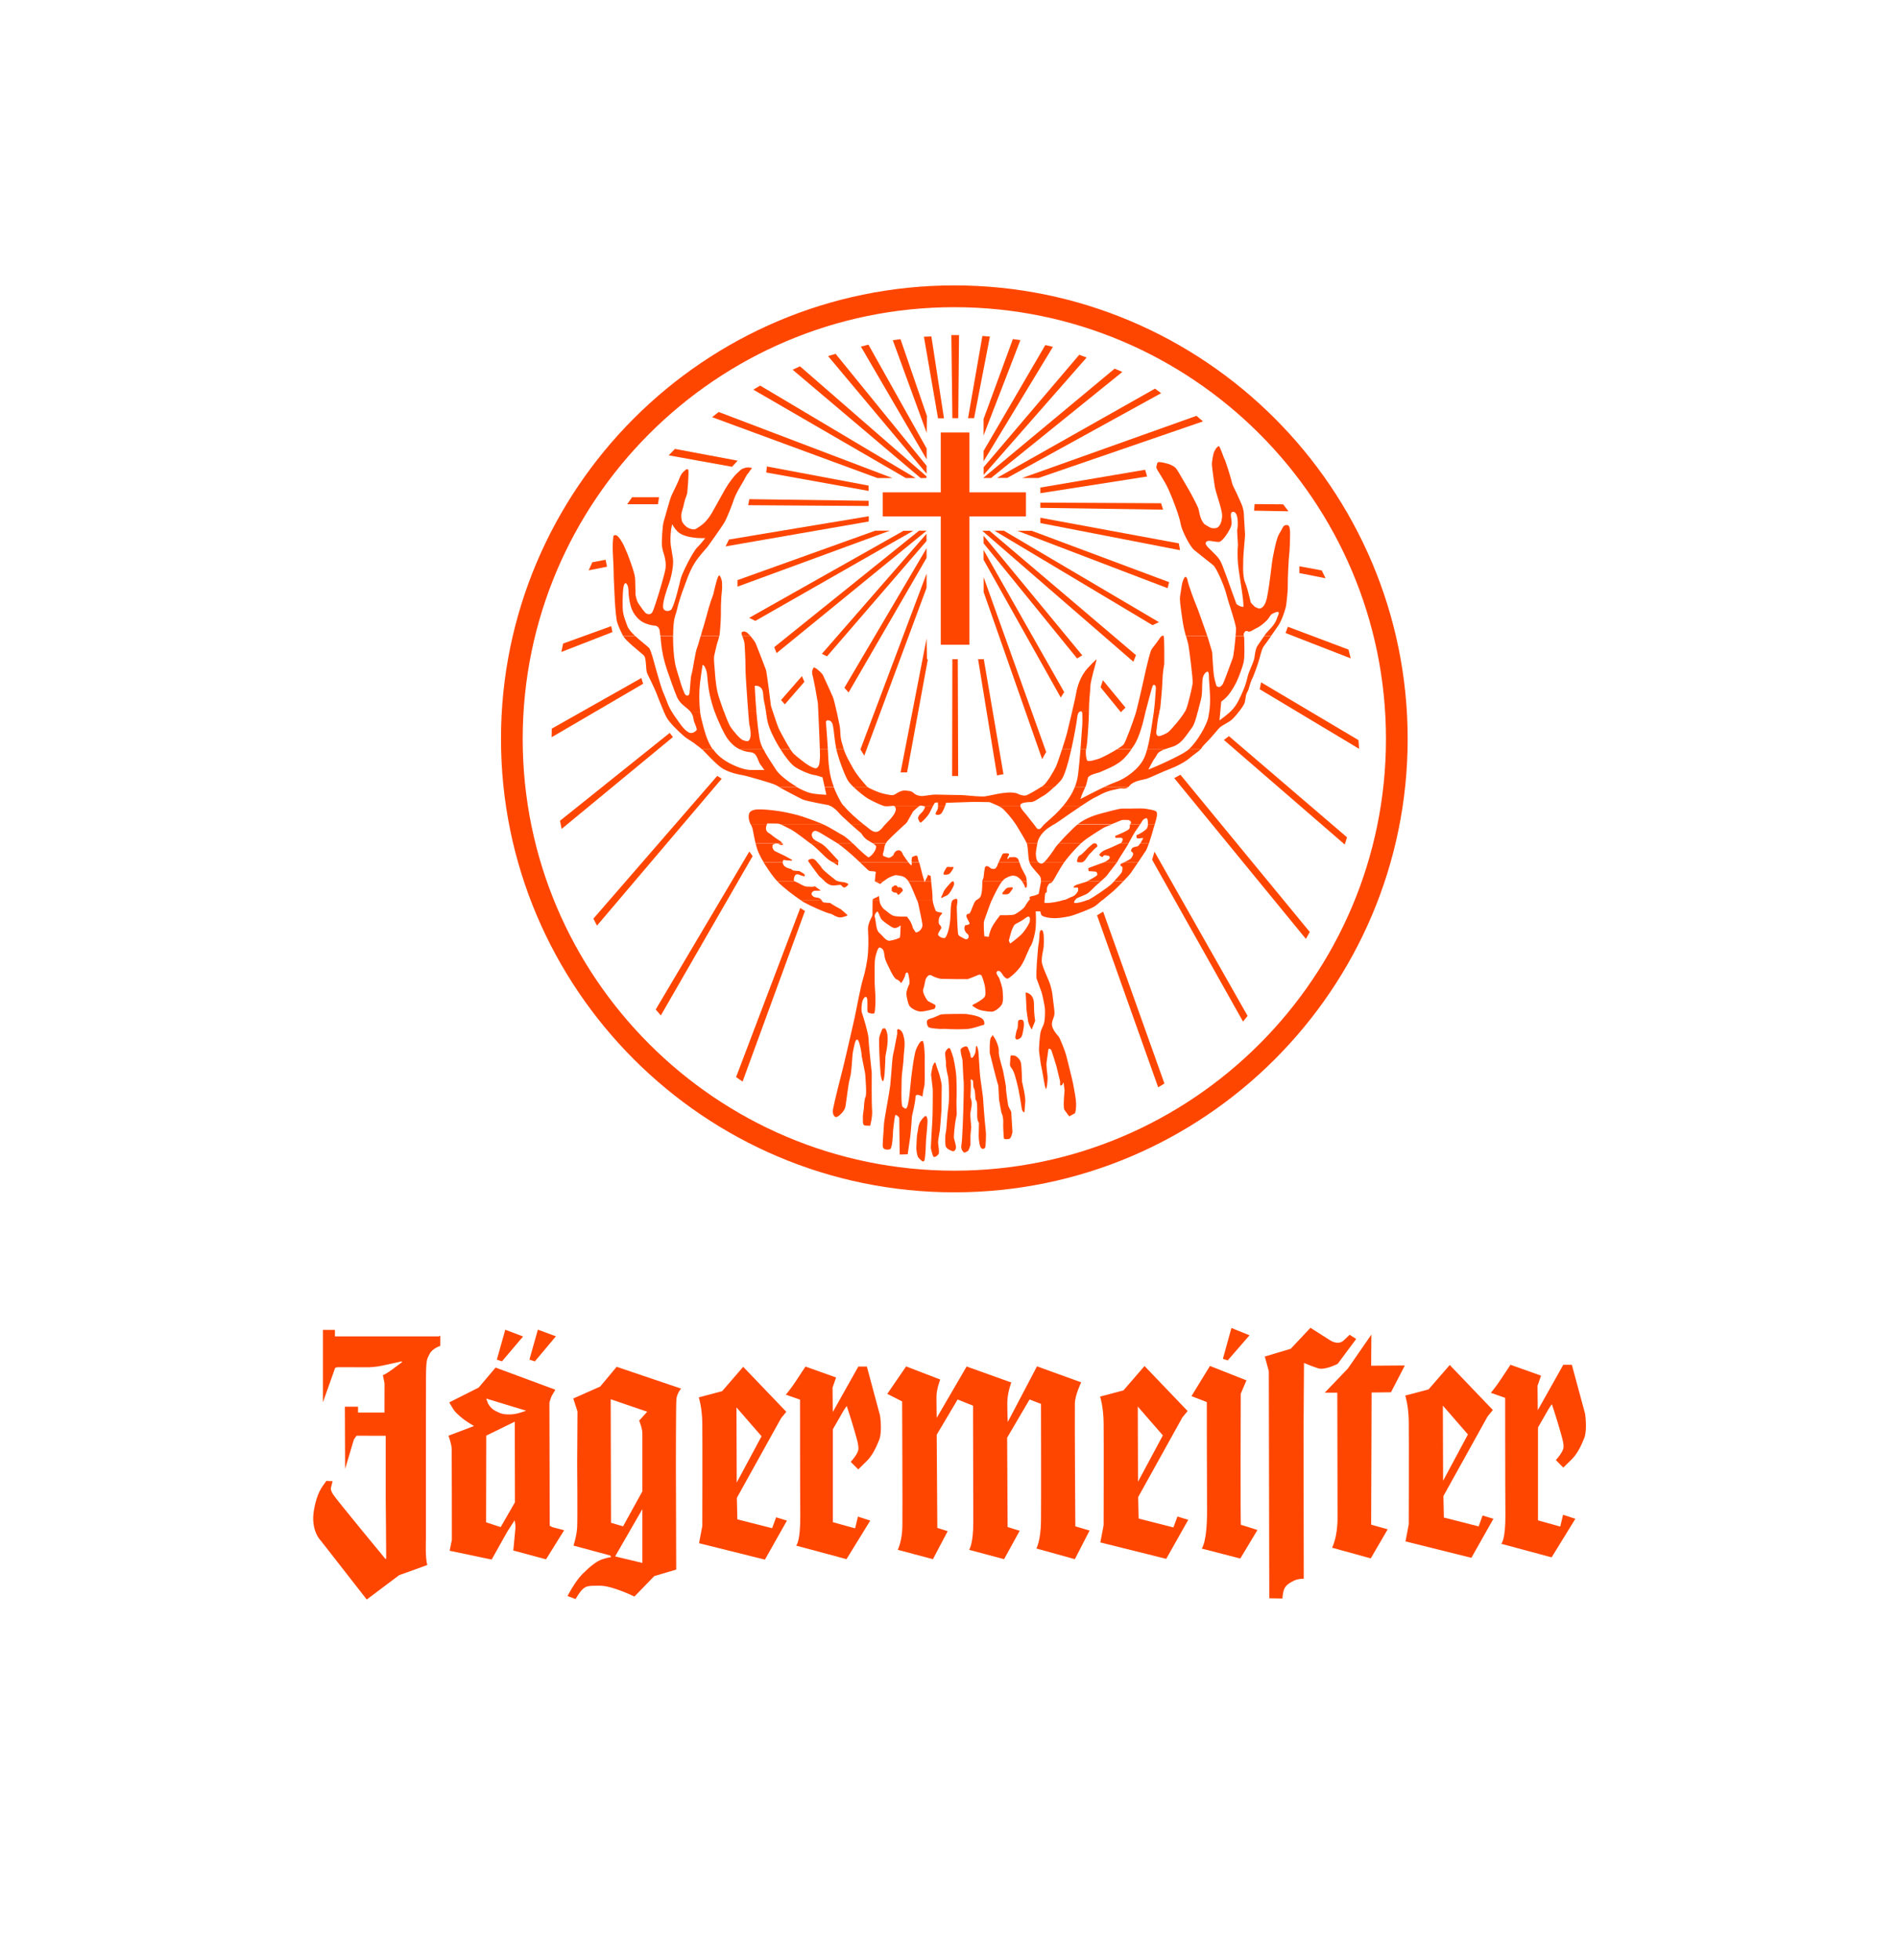 <?xml version="1.0" encoding="UTF-8"?>
<svg id="Ebene_1" xmlns="http://www.w3.org/2000/svg" version="1.1" viewBox="0 0 2422 2500">
  <!-- Generator: Adobe Illustrator 30.1.0, SVG Export Plug-In . SVG Version: 2.1.1 Build 136)  -->
  <defs>
    <style>
      .st0 {
        fill: #ff4600;
      }
    </style>
  </defs>
  <path class="st0" d="M1144.2,1139.1c1,1,1.4,3.3,3.1,2,1.8-1.3,3.7-3.8,4.4-4.3s.3-1.5-.2-2.6c-.6-1.1-1.4-1.7-2.5-2.2-1.1-.5-3.3.3-3.7-.4-.4-.7-.5-1.8-1.6-1.8s-2.2-.7-3.1.5c-1,1.2-2.4.8-2.6,2.5s-.4,3.6.2,4c.6.4,1.8,1.5,3,1.9,1.3.4,2-.5,3,.5M1051.8,1123.8s4.8,5.1,9.9,5.7c5.1.6,9.9-1.3,11.5-.3,1.6,1,2.2,3.5,4.8,2.9,2.5-.6,4.8-4.2,4.8-4.2,0,0-3.2-2.2-6.7-2.5-3.5-.3-8-1-10.2-2.9-2.2-1.9-15.3-11.8-16.9-14.7-1.6-2.9-6.4-8-6.4-8,0,0-2.5-3.8-5.4-4.1-2.9-.3-7,1.3-5.7,3.2,1.3,1.9,5.4,7.6,5.4,7.6l8,10.8,7,6.4h0ZM1208.2,1312.7c2.9.3,23.6,1,30.6-.6,7-1.6,10.8-2.9,13.4-3.8,2.5-1,4.5.3,3.8-4.2-.6-4.5-5.4-6.4-8.9-7.6-3.5-1.3-11.2-2.5-14-2.9-2.9-.3-30.6,0-32.5.6-1.9.6-8.3,3.8-10.8,4.5-2.5.6-6.7,1.9-7,4.1-.3,2.2.3,7.3,3.5,8.3,3.2,1,13.7,1.6,13.7,1.6,0,0,5.4-.3,8.3,0M1129.2,1311.8s4.1,3.5,3.5,15.9c-.6,12.4-2.9,17.2-2.9,22s-1,20.1-1,20.1c0,0-1,13.7-3.2,8.3-2.2-5.4-1.9-9.6-2.5-16.9-.6-7.3-1.9-34.1-1-38.2,1-4.1,4.1-10.8,4.1-10.8l2.9-.3h0ZM1148.1,1472.9l-.6-47c-.3-.4-2.7-3.4-4.2-3.4s-1,.5-1.2,1.4c-1,4.4-2.5,18.6-2.5,18.8,0,2.3-.7,22.8-4,23.5-1.1.2-2.3.4-3.5.4-3.8,0-5.7-1.8-5.7-5.4s.5-10.9,1-17.1c.3-3.8.5-7.4.6-9.9.2-3.6,2.2-14.8,4.1-25.6,1.7-9.6,3.4-19.4,3.9-23.8.3-3.4.8-9.1,1.3-15.1.8-10.4,1.6-21.2,2.2-23.5.6-2.3,2.7-12.9,4-19.9.8-3.9,1.3-6.7,1.4-7.2,0-.3,0-1,0-1.7-.1-1.5-.3-3.4.4-4.1.5-.5,1.2-.5,2.2,0,3.9,2,5.2,5.7,6.5,12.9.8,4.9.1,11.3-.4,16.5-.3,2.7-.5,5.1-.5,6.8,0,2.6-.7,8.3-1.3,13.7-.6,5.1-1.2,10-1.2,12.1s-.1,7.3-.2,11.6c0,3.5-.1,6.6-.1,7.8v1c0,10.5.5,16.1,1.8,16.7.5.2.9.5,1.4.9.7.5,1.4,1,2.1,1,1.3,0,2.3-2,3.2-6.2,1.5-6.9,2.4-17.1,3.2-25.4.4-3.9.7-7.3,1-9.7l.3-2.1c1.1-8.7,3.4-26.8,5.8-32.4,2-4.8,5.2-10.5,7.5-10.5s.8.2,1.1.5c2,2.4,2.6,21.1,2.3,23.1-.1.7,0,4.4,0,9,.1,9.5.2,22.4-.6,25.4-1.3,4.4-2.2,12.6-2.2,12.7v.4c0,0-.4-.3-.4-.3,0,0-.6-.6-2.5-1.2-.2,0-.4-.1-.6-.2-.9-.3-2.1-.7-3.1-.7-1.6,0-2.4,1.1-2.4,3.3,0,5.4-4.3,23.5-4.5,24.3,0,.9-1.6,22.7-2.2,26.1-.6,3.5-3.2,21.8-3.2,22v.2s-.2,0-.2,0l-9.8.3h0ZM1169.3,1465.1s.6,10.2,3.2,12.4c2.5,2.2,5.4,6.1,7,3.2,1.6-2.9,2.2-26.4,2.2-26.4,0,0,2.2-23.3,1.9-25.2-.3-1.9-1-6.7-3.2-5.1s-5.7,5.4-7.3,9.6c-1.6,4.1-1.3,6.7-2.2,10.5-1,3.8-1.3,12.7-1.3,14s-.3,7-.3,7M1201.5,1413.8s-1.6,23.9-2.2,28.4-2.5,12.4-2.2,16.3c.3,3.8,1.9,11.5.6,13.7-1.3,2.2-5.4,5.1-6.7,3.2-1.3-1.9-3.2-10.8-3.2-10.8,0,0,1.3-27.1,1.9-34.4.6-7.3.6-37.3.6-39.5s-2.2-18.5-2.2-19.8,1.9-10.2,1.9-10.2c0,0,2.9-8.6,4.1-3.8,1.3,4.8,4.1,12.1,4.1,12.1,0,0,3.5,12.1,3.5,16.3,0,4.1-.3,28.7-.3,28.7M1216.5,1349.1s3.2,14.3,3.8,23.9c.6,9.6.6,27.4.3,29-.3,1.6.3,19.8.3,19.8,0,0-1.9,9.2-2.2,11.8-.3,2.5-1.9,16.3-1.3,18.8.6,2.6,2.9,9.9,2.5,11.8-.3,1.9-1.6,5.7-5.4,4.1-3.8-1.6-7.6-3.5-8-7.3-.3-3.8-.6-12.1.3-15.3,1-3.2,2.2-25.8,2.6-27.4.3-1.6,1.3-9.6,1.6-16.9.3-7.3-.3-24.5-1.3-28.4-1-3.8-2.9-13.1-2.5-15.6.3-2.5-1.6-12.1-1-14.7.6-2.5,4.8-8,6.4-4.5,1.6,3.5,3.8,10.8,3.8,10.8M1236.3,1339.5c1,2.5,2.2,5.7,2.2,7.6s1.6,3.8,3.5,1c1.9-2.9,2.6-4.8,2.9-6.7.3-1.9.3-9.6,1.9-6.4,1.6,3.2,1.9,8.6,1.9,8.6l1.6,24.5s.6,7.6,1.6,13.7c1,6.1,2.5,18.5,2.5,18.5,0,0,1.9,27.7,2.2,29.3s1.6,16.6,1.6,16.6c0,0,0,16.9-1.3,18.2-1.3,1.3-2.2,1.9-4.5.6-2.2-1.3-3.5-10.8-3.5-15.6s.3-17.2.3-17.2c0,0-2.5-1.6-2.2-11.5s-.6-15.3-.6-15.3l-1.6-2.9s-.6-11.2-1.3-12.4c-.6-1.3-1.3-3.2-1.3-3.2l-.6-8.3s-3.5-3.5-2.9,0c.6,3.5-.3,21.4-.3,21.4,0,0,1.6,3.2,1.6,7.6s-1,8-1.6,11.5c-.6,3.5,1,18.8,1,18.8,0,0-1,8.9-1,10.5v12.1s-1.9,7.3-3.5,8c-1.6.6-3.8,3.2-5.7,1-1.9-2.2-3.2-5.1-2.2-9.9,1-4.8,2.2-41.1,2.2-41.1,0,0,1-36,.6-37.3-.3-1.3-1.6-29-1.6-29,0,0-3.2-11.8-2.2-13.7,1-1.9,5.4-4.1,7.3-3.5,1.9.6,1.9,1.9,2.9,4.5M1268.1,1322.6c2.9,3.8,7,13.4,6.4,18.8-.6,5.4,5.1,21.7,5.7,25.8.6,4.1,3.8,18.2,3.5,20.7-.3,2.6,2.9,22.9,2.9,22.9l3.8,7.6,1.6,25.8s-1.6,8-3.8,8.6c-2.2.6-6.4,1-7-.3s-1.3-18.5-1-20.4c.3-1.9-.3-8.3-1.6-10.8-1.3-2.5-2.9-15.3-3.5-16.9s-.6-19.1-1.6-21c-1-1.9-10.5-40.2-10.5-40.2,0,0-.6-18.2,1.9-20.1s.3-4.5,3.2-.6M1293,1346.6s1.5,0,2.5.4c2.7,1.2,6.7,5,7.4,9.4,1,6.1,1.3,23.6,1.3,23.6,0,0,4.8,19.4,4.1,25.8-.6,6.4-1,13.1-1,13.1,0,0-2.9,1-3.8-6.7-1-7.6-4.1-23.6-4.1-23.6,0,0-3.8-17.2-6.4-22.3-2.5-5.1-4.8-5.1-4.1-10.2.4-3.3,0-7.8,1-9.3.6-.9,3.1-.2,3.1-.2M1295.9,1321.3s-1.6,6.4,3.5,4.5c5.1-1.9,5.1-5.4,6.4-11.8,1.3-6.4,1.3-12.7-1.9-13.1-3.2-.3-4.5.6-4.8,2.5-.3,1.9,0,7.7-1,9.2-1,1.6-2.2,8.6-2.2,8.6M1308.9,1266.2s10.5.6,10.5,14.7c0,14,1.6,21.4,1.6,21.4l-4.5,11.2s-3.8-6.4-4.5-10.5c-.6-4.1-2.2-13.7-2.2-16.6,0-2.9-1-20.1-1-20.1M1326.7,1190.3s.1-2.5,1.3-3.4c2.7-2,3.6,3.6,3.8,5.9.3,3.5.5,13.6-.5,18.4-.5,2.5-1.2,5.7-1.6,9-.4,3.3-.6,6.8.2,9.7.7,2.7,2.4,7.1,4.1,11.1,1.7,4,3.3,7.7,3.9,9.2,1.3,3,4.4,10.9,5.3,20.5.5,4.9,1.2,9.5,1.7,13.6.5,4.1.9,7.4.6,9.9-.2,1.2-.5,2.5-.9,3.6-.5,1.3-1,2.6-1.4,3.9-.9,2.8-1.4,5.8,0,9.3,1.4,3.3,2.9,5.5,4.3,7.3,1.4,1.7,2.6,3,3.6,4.3,1.8,2.6,8.3,19,9.4,23.6,1.1,4.6,7.3,28.5,8.9,36.5,1.6,8,3.8,20.7,3.8,25s0,5.3-.4,7.9c-.2,1.3-.4,2.4-.6,3.4-.3,1-.6,1.3-.7,1.4-1.5.8-5.5,2.9-7.1,3.8l-.7-1s-3.2-4.1-5.4-7.3c-2-2.9.1-24.3.2-24.6l-1.3-10.5s-1.3,2.5-1.4,2.6c-.1.2-.3.4-.5.6-.5.5-1.2.9-1.9,1-.8.1-.7-4.4-.6-5.4l-4.8-19.7c-.3-1.3-5.1-16.3-6.1-19.2-.5-1.6-1.3-2.4-2.2-2.6-.4,0-.7,0-1.1,0-.3.1-.6.3-.8.4,0,0-1.6,13.4-2.3,16.9-.3,1.9,0,5.9.3,9.5.4,3.7.8,7.3,1,8.6.1,1.2,0,4.9-.4,8.6-.2,1.7-.4,3.3-.8,5-.1.7-.3,1.2-.5,1.7-.2.5-.3.6-.3.6-.2-.1-.4-.5-.6-1.2-.5-1.3-.9-3.1-1.2-4.7-.6-3.2-3.5-20.5-4.2-22.7-.3-1.1-.9-4.7-1.4-8.6-.6-3.9-1.1-8-1.4-10.1-.6-4,1-22,1.9-25.5.5-1.7.9-2.9,1.5-4.2.6-1.4,1.3-2.9,2.3-5.3,2-5,2-17,1.7-20.5-.3-3.5-3.2-17.4-4.2-20.6-1-3.2-5.7-15.3-6.4-17.5-.6-2,0-16.8.3-19.7.2-1.4.6-7.1,1-12.7.4-5.6.9-10.9,1.2-11.7.4-1.1.7-4.5.9-7.5.2-3.1.4-6.6.4-6.6"/>
  <path class="st0" d="M1289.1,1203.8s12.4-9,16.4-14,8.1-11.7,8.6-14.4c.4-2.7.9-9.2-5.4-4.3-6.3,5-12.2,7-13.7,8.3-1.6,1.4-2.9,5.4-3.6,6.5-.7,1.1-4.1,14.2-4.1,14.2l1.8,3.6h0ZM1149.4,1180.5s-5.4,4.6-9.2,3.2c-3.8-1.4-14.4-9-16-11.7-1.6-2.7-3.6-10.1-5-9-.8.7-2.5,2.6-3,4.7-.3,1.4.3,2.8.7,4.5.9,4.3,1,14.7,5.3,18.1,4.3,3.4,8.2,10.5,13.3,9.8,5.2-.7,12.5-3.1,12.9-4.4.5-1.3.9-15.2.9-15.2M1122.2,1148.3l.2,1.2c.1.9.3,1.6.4,2.1.6,1.9,2.7,6.8,6.6,9.3.9.6,1.8,1.3,2.6,2,.9.7,1.8,1.5,2.7,2.2,1.8,1.4,3.8,2.8,6.2,3.4,2.3.6,6.6.8,10.1.9,2.8,0,5.3,0,6.3,0,.8,1,3.3,4.1,4.8,6.9.9,1.7,1.6,3.6,2.1,5.1.5,1.5.8,2.7.8,2.7l2.9,4.5c0,.3,0,.6.8.8.2,0,.4,0,.6,0h.6c4-.9,7.7-5.8,7.2-10-.4-3.8-4.7-23.7-5.4-26.9-.2-.8-.7-2.4-1.5-4.4h19.9c.4,5.8,4.1,14.1,4.1,14.1,0,0,2.2,1.6,6.4,1.9,4.1.3-.6,2.9-1.9,6.1-1.3,3.2-1.3,8.6.6,9.9s1.9,4.1,1.9,4.1c0,0-3.2,4.5-4.1,7.3-1,2.9,6.4,6.1,8.6,5.1,2.2-1,7-12.7,7.3-30.9.2-12.3,1.2-16,3-17.6h5.6c.5,2.6-.7,7.6-.7,9.3,0,2.5.6,17.8.6,17.8,0,0,.6,14.7,1.3,16.9.6,2.2,3.8,3.2,7.6,5.4,3.8,2.2,5.4-1,5.4-1,0,0,1-3.5-1-4.8-1.9-1.3-3.8-4.1-4.1-6.4-.3-2.2.8-4.8.8-4.8,0,0,6.1-.8,5.8-2.4-.4-2.4-3.8-6.2-4.1-9.4-.3-3.2,3.2-2.9,3.2-2.9,1.9-.3,3.8-7.3,6.4-13.1.8-1.9,2-3.5,3.5-4.8h19.3c-3.2,8-8.6,23.6-9.7,26.6-1.3,3.5.2,20,.2,20l5.6.7s.9-5.9,3.9-12c3-6.1,10.6-15.6,10.6-15.6,0,0,15.9.4,18.7-1.1,2.8-1.5,11.5-6.9,13.4-10.8,1.5-2.9,4-6.2,5.2-7.7h19.3c0,2,0,3.4,0,3.4,0,0-1,.5,1.4.5,5.7.5,17-1.6,23.7-3.9h14c-.4.7-.7,1.4-1,2.1-.2.8-1.2,1.7,1.1,1.9,3.1.4,11-1.9,15.9-3.9h18.9c-3.9,3.4-7.9,6.9-10.1,8.3-5.6,3.4-25.5,11.1-31.8,12.5-6.4,1.4-13.8,2.5-19.1,2.5s-16.2-1.3-17.2-4.7c-1-3.4-1.1-3.6-1.1-4h-5.9s1.3,17.1-1,27.6c-1.4,6.9-3.6,14.4-5.7,17.1-1.2,1.5-2.3,5.1-4.3,9.1-.8,1.7-4.1,10.9-8.9,17.4-6.6,8.7-15.2,14.9-16.4,14.7-1.1-.2-3.5-1.8-4.8-3.6-.6-.9-1.3-1.8-1.8-2.7-.5-.8-1.2-1.6-1.8-2.3-2.7-2.7-4.8-1.1-5.3.7-.2.6.1,1.4.4,2,.3.6.7,1.3,1.1,2.1l1.3,2c.4.6.7,1.1.8,1.5.6,1.6,3.8,10.7,4.1,14.7.3,4.1,1.5,13.2-.6,17.8-2.1,4.6-8.9,9.1-11.8,9.7-3,.6-10.4-.6-15-1.6-2.1-.5-4.1-1.3-5.9-2.4-1.9-1.1-3.5-2.2-4.9-3.2-.3-.7,0-1,.5-1.5.6-.4,1.3-.8,1.9-1.1l1.6-.7c1.2-.6,9.1-5.2,11.1-7.9,1.2-1.5,1.4-4,1.3-6.2,0-2.2-.4-4.6-.5-6.2-.3-3.3-2.9-12-4.2-14.6-.9-1.8-2.6-1.8-3.8-1.6-.5.1-1,.3-1.5.6l-.6.3c-.9.4-10.8,4.4-11.9,4.7-.5.1-7.8,0-15.7,0-7.8-.1-15.8-.3-17.6-.3-3.3,0-10.8-2.8-12.9-4.3-1.5-1.1-3-.7-4.2.2-1.1.8-2.1,2.1-2.8,3.3-.4.7-.7,1.7-1,2.8s-.5,2.4-.8,3.8c-.5,2.8-1.1,5.5-1.8,7.1-1,2.2.2,5.6,1.5,8.3,1,2.2,2.3,4.3,3.7,6.3.8,1,2.7,1.9,4.5,2.8l2.8,1.4c.9.5,1.7.9,2.4,1.4,1.8,1.2,0,4.3-.7,5.2-1.9.5-12.5,3.4-17.3,3.4s-11-3.4-13.7-6.1c-2.6-2.6-4.5-12.2-4.8-16.4-.1-1.9.6-4.6,1.5-7.1.9-2.5,1.9-4.8,2.3-5.5.8-1.9-.3-8-1.2-12.3-.6-2.7-2.1-3.1-3.4-1.4-.4.5-.7,2.9-1,3.5l-1.3,3.1c-.3.6-2.7,5.1-3.6,5.8-.4.3-1-1.6-1.9-2.2-.4-.4-.9-.8-1.5-1.2-.7-.5-1.5-.9-2.3-1.2-2.7-.8-7-8.9-9-13.5-1-2.2-2.3-4.6-3.6-7.3-1.2-2.6-2.3-5.4-2.8-8.4-.2-1.6-.4-3-.6-4.2-.2-1.1-.4-2.2-.8-3.2-.8-2-2.1-3.3-4.5-4.1-2.8-1-5.3,9.7-5.9,12.5-1.3,5.5-.9,19.4-.9,27.6s.3,9.5.9,20.1c.4,7.2,0,22-1.4,23.6-1,1.2-6.4.3-8.1-1.1-.1-.1-.3-.4-.5-1.2-.1-1-.2-2-.2-3,0-2.6.2-6.1,0-10.5,0-2.2-.4-3.7-1-4.4-1-1.2-2.2-.4-2.7.2-1.2,1.2-2.4,3.9-2.7,5-.6,2.3-2,10.5-.3,15.2,1.6,4.5,8.2,26.3,8.2,32.2s4.1,43.4,4.1,43.4c0,2-.3,40,.4,47.1.9,8-2.3,21.6-2.7,20.9-.5-.7-7,.3-7.9-1.3-.9-1.5-1.1-2.3-1.1-3.3,0-1.2.1-2.5,0-4.9-.2-2.3.1-5.1.5-7.6l.5-3.4c.1-1,.3-1.8.3-2.4,0-1.9.6-11.3,2.1-14.3.9-1.8.8-8.2.5-14.1-.3-6-.8-12-.8-13.4s-1.2-7.5-2.4-13.2c-.6-2.9-1.2-5.7-1.6-8-.5-2.3-.7-3.9-.7-4.4,0-2.3-1.9-13.9-4.2-18.5-.8-1.7-2.2-1.7-3.1-.3-.6.9-1.2,2.6-1.6,4.4-1,3.6-1.8,8.4-2.2,10.4-.3,1.1-.5,3.2-.7,5.9l-.7,9.2c-.5,6.8-1.2,14-2.5,18.4-1.3,4.5-2.3,12-3.3,19.2-.5,3.5-2.1,16.4-2.6,17.9-1.8,5.8-7.2,10.2-9.6,11.8l-2.5.7c-1.3-.4-4.8-3.1-3.5-10.3,1.6-8.8,10.1-42.5,11.6-48.1,1.6-5.6,13.5-57.1,16.1-69,2.5-11.9,7.4-38.6,10.2-47.7,2.9-9.2,6-23.9,6.7-34.3.4-6.9.9-15.2,0-30.3-.4-7,4.8-15.3,5.5-17.2.1-.4.2-1,.3-1.7,0-.7,0-1.6,0-2.6,0-2,0-4.6,0-7.1s0-5,.1-6.9c0-.7,0-1.3.2-1.8h8.5c0,0,0,0,0,0ZM1048.3,1148.3l.4.6.7,1.1c.2.3.5.7.7.9l.9.3c.3,0,.7.1,1.2.2.9.1,2,.2,3.1.3l3,.2h1c0,.1.7.5.7.5.3.3.7.6,1.4,1,.5.3,2.1,1.3,3.7,2.2,1.5.9,3.2,1.9,3.7,2.1.4.2,1.2.6,2,1.1.9.5,1.7,1,2.2,1.2.6.3,7.3,6.3,8,7,.2.2.3,1-.1,1.2-1.4.8-1.9.7-3.2,1.1-1.9.6-2.9,1-4.8,1.1-5.2.4-10.7-4.3-12.7-4.6-5.8-.9-26.8-10.5-34.3-14.7-1.6-.9-3.1-1.9-4.6-2.9h26.8Z"/>
  <path class="st0" d="M1205.7,1143.5c2.9-1,4.8-2.2,7-5.7,2.2-3.5,5.1-8.3,4.8-10.8-.3-2.6-1-4.8-5.7.6-4.8,5.4-7.3,8.3-8.3,11.5-1,3.2-3.8,6.7-1.9,6.4,1.9-.3,1.3-1,4.1-1.9M1221.6,1148.3c-.2-1.3-.9-2.1-2.3-1.6-1.3.5-2.4.8-3.3,1.6h5.6ZM1113.7,1148.3v-.6c.1-.3.2-.5.2-.6,1.5-1.1,5.8-2.8,5.9-2.9l.7-.6c.2-.2.4-.5.7-.7.4.6.6,2.1.9,3.9l.2,1.5h-8.5,0ZM1433.6,1124.2c-5,5.1-10.5,10.6-12.7,12.5-2.2,1.8-6.5,5.4-11.2,9.3-.9.7-1.8,1.5-2.7,2.3h-18.9c.6-.2,1.1-.5,1.6-.7,4.4-2.2,25-15.8,29.5-20.6l2.5-2.7h11.9s0,0,0,0ZM1405,1124.2c-2.3,2.1-4.7,4.1-7,6.1-.8.6-8.1,8.7-11.9,10.5-3.8,1.8-11.7,4.8-12.5,5.5-.4.3-1,1.1-1.4,2h-14c1.3-.4,2.5-.9,3.7-1.6,4.1-2.2,7.2-2.9,8.9-4.1,2.2-1.6,4.9-5.1,5-6.6,0-1.5.5-3.7-1.1-3.7-1.8,0-4.3,0-4.3,0-1.2-.5.1-1.6,1.6-2.7,1.4-1,13.3-4.2,14.8-4.9.3-.2.7-.3,1-.5h17.3s0,0,0,0ZM1328.4,1124.2c0,1-.2,2.1-.5,3.3-.9,4.3-2.4,12.8-2.4,12.8,0,0-4.4,2.4-8.9,3-4.5.6-2.2,4.1-2.2,4.1l-.6.8h19.3c0-1.9.2-4.4.4-6.5.5-4.3,1-2.2,1.8-2.9.8-.6.3-5.1.8-6.4.5-1.3,1.3-3.3,2.5-4.8,1.3-1.4,2.1-.3,4.1-2.4.3-.4.6-.7.9-1.1h-15.2s0,0,0,0ZM1304,1124.2c2.9,3.7,3.7,6.8,3.7,6.8,0,0,1.3,3.5,2.4.4.5-1.4.4-4.4,0-7.2h-6.1s0,0,0,0ZM1253.5,1124.2c0,2.8,0,5.7-.2,8.5-.2,4.5-.9,9.1-2.4,11.7-.9,1.5-2.6,2.3-4.4,3.8h19.3c.5-1.3,1-2.4,1.4-3.2,2.2-4.5,7.2-15.1,11.8-20.9h-25.5ZM1180.5,1124.2c-.4.9-.6,1.5-.6,1.5,0,0-.2-.5-.5-1.5h-20.3c1.7,2.4,2.8,4.7,3.2,5.7.8,1.8,5.4,12.1,7.8,18.4h19.9c0-.5,0-1,0-1.6.2-3.7-.9-15.1-1.8-22.5h-7.8,0ZM1127.3,1124.2c-1,.8-1.9,1.6-2.8,2.4l-1.2,1.2-1.8-1c-1.2-.6-2.7-1.4-3.2-1.5-.5-.1-1.4-.7-2-1v-.2s11,0,11,0h0ZM1013.8,1124.2c.8.4,3.8,1.8,5,2.3.2,0,.5.2.7.3l.6.4c.5.3,1,.7,1.9,1.1.9.4,2,1.1,3.3,1.6,1.3.6,2.8,1.1,4.3,1.2h2.3c0,.1,4.6.2,4.6.2.4,0,.9,0,1.4-.2l1.4-.3c.3,0,.7,0,1,0,.4.4.8.8,1.2,1.1.4.4,1,.8,1.5,1.1,1,.7,2.2,1.5,2.8,1.9.5.4,1,.8,1.5,1.3-2.7.1-5.5.2-8.2.2-.2,0-1.1.5-1.8.9-.6.4-1.1,1-1.4,1.8-.1.3-.2.7-.3,1-.1.6,0,1.2.4,1.7.3.4.7.9,1.2,1.3.5.5,1,1,1.6,1.2.3.2.8.3,1.3.4.5.1,1,.2,1.6.3,1,.2,2.1.3,2.7.4.5.1,1.5.6,2.7,1.5.4.3.8.8,1.2,1.3h-26.8c-8.8-5.9-23.4-17.1-29.7-24h22s0,0,0,0Z"/>
  <path class="st0" d="M1205,1115.8c2.9.3,6.1,0,7.6-2.2,1.6-2.2,6.7-8.3,2.5-7.6-4.1.6-6.1-1.3-7.6,1.3s-5.4,8.3-2.5,8.6M1188.3,1124.2c-.4-4-.8-6.8-.8-6.8l-3.5-1.3s0,1.3-1.6,4.1c-.7,1.3-1.4,2.6-2,4h7.8s0,0,0,0ZM1452.3,1100.1c-4.6,6.7-9,13.1-9.7,14.2-.6.9-4.6,5.2-9,9.9h-11.9c4.2-4.5,9.1-9.9,9.7-11.4,1.5-4,.8-6.8.8-6.8-.4-.8-1.5-.5-1.9-1.3-.5-.9-1.3-2,.1-2.6.5-.2,2.1-1,4.1-1.9h17.9s0,0,0,0ZM1425.3,1100.1c-2.6,3.8-10.6,13.6-12,15.8-.8,1.4-4.6,5-8.3,8.2h-17.3c2.9-1.5,10.3-5.9,10.3-5.9l2.3-2.1s0-3.8-2.2-4.1c-2.3-.4-8.8-.6-8.8-.6,0,0-1.2-3.6-.1-4.1,1-.5,17.8-6.5,19.4-7.1.1,0,.2-.1.4-.2h16.5ZM1378.4,1100.1c.8,0,1.4,0,2.1,0h-2.1ZM1313.7,1100.1c.2.6.4,1.2.7,1.8,2.2,4.8,10.7,13.1,12.4,15.6,1.3,1.9,1.7,4,1.5,6.6h15.2c2.8-4.1,9-16.3,14.5-24.1h-25.7c-2.1,2-2.9,1.9-4.9,1.5-.9-.3-1.8-.8-2.4-1.5h-11.3s0,0,0,0ZM1274.3,1100.1c-.4.8-.6,1.3-.6,1.3,0,0-1.7,6.1-4.3,6.9-2.6.9-5.4-.4-6.5-1.7s-3.5-1.7-3.5-1.7c0,0-2.2,0-2.6,2-.7,3.6-1.2,7.2-1.5,10.9-.2,3-1.7,5.4-1.7,5.4v1s25.5,0,25.5,0c1.3-1.7,2.6-3,3.8-3.6,5.2-2.8,10.9-5.9,17.2-.7,1.7,1.4,3.1,2.9,4.1,4.3h6.1c-.4-3.1-.9-6-1.2-6.4-.4-.9-5.6-10-6.5-12.6-.4-1.2-1-3.2-1.7-5h-26.6s0,0,0,0ZM1163.3,1100.1c.1,3.5.6,5.3-2.2,2.3-.7-.7-1.3-1.5-1.9-2.2h-61.8c5.8,5.4,10.1,9.6,10.7,10.1.6.5,1.4.8,2.6,1,1.3.2,3,.2,5.2.4,1.5,0,1.8,1.2,1.7,2.1,0,.4-.2.7-.4,1.1l-.8,9.4h11c.2-.2.4-.3.7-.5,1.1-.8,2.2-1.6,3.6-2.6,1.9-1.2,3.9-2.3,6.1-3.1,2.7-1.1,4.1-1.6,5.7-1.6.7,0,1.5.1,2.6.3,1,.2,2.2.4,3.9.7,4.1.7,7.2,3.7,9.3,6.7h20.3c-1-3-1.9-6-2.7-9-1.2-5-2.5-10-3.9-15h-9.5s0,0,0,0ZM1069.7,1100.1l-.3,4.2c-1.3-.9-3.5-2.4-6.6-4.2h6.9ZM998.8,1100.1c0,1.2.4,2.3,1.1,3.5.4.7.9,1.2,1.4,1.6.5.4,1,.7,1.6,1.1,1.2.8,2.6,1.2,3.8,1.6l1.6.4h.5c0,.1.7.5.7.5l.9.6.9.6c.3.2.6.4.9.5l.7.2h1c0,.1,2.5.3,2.5.3,1.8.1,3.5.2,3.6.2l2.3,1.4c1,.6,2,1.1,2.9,1.7.8.5,1.2,1,1.4,1.3.2.7.4,1.6.5,2.3-1.2.1-4.6-1-5.1-1.1-.3-.1-1.3-.7-2.4-1-1.3-.4-3.2-.8-4.5.4-.5.4-.8.9-1.1,1.5-.2.4-.3.9-.5,1.5-.3.9-.4,1.7-.5,2.6,0,.4,0,.8,0,1.2,0,.3.2.9.7,1.2,0,0,0,0,.1,0h-22c-.3-.4-.7-.8-1-1.1,0,0-4.4-4.8-10.2-13.4-2-2.9-4.1-6.1-6.3-9.6h24.4Z"/>
  <path class="st0" d="M1300.8,1100.1c-.7-2.1-1.4-4.1-1.8-4.5-.6-.9-3.3-2.2-4.3-2.2s-6.5.2-6.5.2c0,0-2.4,3.5-2.6,1.9-.2-1.5,2-5,2-5,0,0,.5-2.2-3-1.9-3.5.2-4.6-.6-5.9,2.2-1,2.1-3.3,6.9-4.4,9.3h26.6s0,0,0,0ZM1172.7,1100.1c-.2-.9-.5-1.7-.8-2.5-.6-1.3-.6-6.1-2.5-6.1s-4.8,1.6-4.8,1.6c0,0-1-1-1.3,4.1,0,1,0,2,0,2.8h9.5ZM1466,1076.1c-1.3,3.9-2.7,7.3-3.6,8.9-1.3,2.1-5.8,8.8-10.2,15.2h-17.9c3.7-1.8,8.6-4.3,9.2-5.4,1-1.6,3.7-5,1.8-7.2-.6-.8-2-1.5-2-1.5,0,0-.2-2.6,1.6-4.2,1.8-1.6,5-1.6,7-2.4.8-.3,1.9-1.7,2.9-3.3h11.1ZM1440.1,1076.1c-.2.4-.4.7-.5.9-1.2,2.4-12.7,19.8-13.5,21.8-.1.3-.4.7-.8,1.3h-16.5c1.8-.8,6.1-3.4,6.9-4.7.9-1.4.2-3.5-1.5-3.7-1.7-.2-4.8-1-5.7-.2-1,.8-1.1,1.9-1.9,1.8-.8-.1-1.6-.5-2.3-1.1-.8-.7-1.8-1.5-1.4-2.2.4-.6,2.3-2.8,4.5-4.2,2.2-1.4,5.7-2.5,9.4-4.1,4.3-1.9,9.8-4.4,12.6-5.7h10.8s0,0,0,0ZM1395.1,1076.1c-.4.2-.7.5-1.3,1-1.4,1.3-4.5,3.8-4.5,3.8,0,0-3,3-4.8,4.9-1.8,1.9-4.5,4.3-4.5,4.3,0,0-3.8,1.7-4.3,3.7-.5,1.9-3,6.1.3,6.2.8,0,1.6.1,2.2.2h2.1c1.1-.2,2.1-.7,3.3-1.8,2.7-2.4,4.8-7.2,7.3-9.4,2.5-2.2,4.8-5.3,6.7-6.8,1.9-1.6,3.2-2.1,2.7-3.5-.3-1-.9-2.1-1.9-2.6h-3.5ZM1379.2,1076.1c-6.7,6.3-15.6,16.3-20.8,23.4-.1.2-.3.4-.4.6h-25.7s0,0,0,0c4.4-4.1,12.8-16,14.2-18.6.5-.8,2.1-2.9,4.4-5.4h28.3s0,0,0,0ZM1310.4,1076.1c1,3,1.5,11.6,1.7,13.7.2,1.9.2,6.1,1.7,10.4h11.3c-.5-.4-.9-1-1.2-1.5-1.3-1.6-1.9-5.3-2.1-9.8,0-1,.6-7,2-12.7h-13.3s0,0,0,0ZM1088.4,1076.1c2.4,2.2,4.8,4.5,7.1,6.9.4.4,11.7,11,12.9,10.7,3-.7,10.7-9.5,9.4-14.3-.3-1-1.8-2.1-3.7-3.3h16.3c-2.5,4.1-1.6,6.4-3,10.7-1.9,5.7-.3,5.1,3.8,6.7,4.1,1.6,3.5.6,4.8.3,1.3-.3,4.1-2.9,4.1-2.9,0,0,1-5.1,5.7-6.1,4.8-1,6.4,5.4,6.4,5.4,0,0,3.7,5.7,7,9.9h-61.8c-1.9-1.8-4-3.7-6.1-5.7-7.2-6.6-15.6-13.7-22.3-18.4h19.5ZM1047.8,1076.1c1.1.7,2.2,1.4,3.3,2.3,2.7,2.2,5.7,5.4,8.3,8.2,2.6,2.9,4.8,5.3,5.6,6.1,1.3,1.3,4.1,4.4,4.9,5.3l-.2,2.1h-6.9c-.8-.5-1.7-1-2.6-1.5-3.3-1.8-7.3-5.6-11.6-9.9-2.2-2.1-4.4-4.3-6.6-6.3-2.1-2-4.2-3.8-6.5-5.6l-1-.8h13.3s0,0,0,0ZM998.4,1076.1l1.1,1.3-1.4.5c-.4,0-.7.1-1.1.1-.2,0-.4,0-.6,0-.5-.2-1.2-.6-1.9-.9l-.9-.4-.6-.3c-.2,0-.6-.2-1.2-.3-.6-.1-1.3-.1-1.9,0-.4.1-1.5.6-1.8.7l-.7.2c-.2,0-.4.2-.6.3-.2,0-.5.3-.7.6-.4.6-.5,3.6-.1,4.3.3.6.7,1.3,1.2,2,.4.6,1,1.4,1.8,1.7.8.3,12.7,6.1,13.1,6.3l1.6.9,2.9,1.6c1.1.6,2.1,1.1,2.9,1.6l1,.6c.2.3.4.7.5,1.1-1.2,0-2.3,0-3.5-.2l-4.1-.2c-.5-.2-1-.3-1.5-.4-.4,0-.9-.1-1.3-.1-.3,0-1.1.1-1.4.9-.2.7-.3,1.3-.3,2h-24.4c-4.2-6.7-8.2-14.6-10.2-23.8,0,0,0-.1,0-.2h34.3Z"/>
  <path class="st0" d="M1398.7,1076.1c-.4-.2-.9-.3-1.3-.3-1.1,0-1.6,0-2.2.3h3.5ZM1473.5,1052c-.7,2.1-1.4,4.1-1.7,5.5-.8,3.1-3.4,11.7-5.7,18.6h-11.1c1.6-2.4,3-5.3,3-5.3,0,0,2.1-2.3-1.2-1.6-4.4.9-6.5.6-6.5-1.2s-.7-2.7,1.3-3.1c2-.4,10.7-5.8,12-8.1.7-1.3,1.1-3,1.3-4.7h8.7s0,0,0,0ZM1454.7,1052c-2.4,3.7-5.3,7.9-5.9,8.6-.9,1.1-6.8,11.7-8.8,15.4h-10.8c.6-.3,1.1-.5,1.6-.8,1.3-.8,2.6-5.3,1.1-6-2.2-.9-8.3,0-8.4-.4-.2-.4-1-2.1,0-2.5l6-2.6s10.5-4.3,11.7-6.6c.9-1.8.4-4.5.6-5h0c0-.1,12.9-.2,12.9-.2h0ZM1418,1052l-9.3,3.8s-19,11.5-25.7,17c-1.1.9-2.4,2.1-3.8,3.3h-28.3c5.2-5.8,10.5-11.5,16.1-16.9,2.9-2.8,5.2-5.1,7.6-7.1h43.3ZM1296.5,1052c4.3,6.8,12.8,21.3,13.8,23.9,0,0,0,.1,0,.2h13.3c.3-1.1.6-2.2.9-3.3,2.1-6.5,7.2-12.1,12.3-15.9,2.4-1.7,5-3.4,7.4-4.9h-12.1c-3.5,3.9-4.7,7.2-8.7,5.1,0,0-1.7-2.4-3.8-5.1h-23.3ZM1129.4,1052c-5.4,6.4-9.6,13.4-18.8,6.4-2.8-2.1-5.6-4.3-8.3-6.5h-16.1c5.6,5.1,10.8,9.6,12,10.4,1.4,1,2.9,5.1,7.3,8.4,2.4,1.8,5.9,3.6,8.5,5.2h16.3c.8-1.4,2.1-3,4-4.9,5.6-5.8,15.1-14.2,20.1-19.1h-25s0,0,0,0ZM1051.3,1052c8.4,4,19.8,11.4,24.2,13.6,2.7,1.3,8.3,6.2,12.9,10.5h-19.5c-1.3-1-2.7-1.9-4.1-2.7-7.1-4.2-12.4-7.5-16.2-9.8-3.7-2.2-6.4-3.6-8.1-3.6-3.6,0-6,4.2-3.7,8.5,1.2,2.2,3.6,3.6,6.1,5,1.3.7,2.7,1.4,4.1,2.2.3.1.5.3.8.5h-13.4c-4-3-8.7-6.6-13.1-9.9-4.8-3.6-9.5-6.8-12.6-8.4-3.1-1.6-6.3-3.3-9.2-4.7-.8-.4-1.6-.7-2.4-1.1h54.2s0,0,0,0ZM978.5,1052c-.2.6-.4,1.1-.6,1.7-.4,1.5-.8,3.6-.1,5.3.6,1.7,1.6,2.6,2.9,3.5,1.2.8,2.8,1.7,4.8,3.4,2,1.7,4.7,3.6,6.9,5,1.8,1.2,3.3,2.2,3.7,2.4l2.3,2.6h-34.3c-3.1-14-3.1-17.6-4.8-21.6-.2-.5-.7-1.4-1.2-2.4h20.5s0,0,0,0Z"/>
  <path class="st0" d="M1374.7,1052l1.3-1c6-4.6,15-9.4,28-12.9,13.1-3.5,19.1-5,23.3-5.9,4.1-.9,8-.6,13.4-.6s9.7-.3,14.6-.2c4.9,0,7.9.5,10.8,1.1,1.5.3,6.3.8,9.5,2.8,1.9,3-.2,9.7-.6,11.4-.5,1.7-1,3.5-1.5,5.2h-8.7c.3-3.9-.6-7.9-1.4-8-.5,0-1.4,0-1.4,0,0,0-3,1.2-3.8,2.6-1.1,1.8-2.3,3.6-3.4,5.3h-12.9c.3-.5,1.2-1.3,1.4-2,.2-.7-.4-2-1-2.4-.6-.3-1.7-1.2-1.7-1.2,0,0-8-.6-9.7.2-.9.4-7.2,3-12.9,5.3h-43.3s0,0,0,0ZM1086.2,1052c-7-6.3-14.7-13.5-16.1-15.4-2.1-2.7-6.9-6.7-10.7-8.7h17.3c6.4,8,16.7,16.9,25.7,24.1h-16.1ZM958,1052c-1.4-2.9-3.3-7.6-2.3-13.1.7-4.1,4.9-5.9,11.1-6.3,5.8-.3,18,.8,27.2,2.2,9.2,1.4,17.7,3.5,23.6,5,5.8,1.4,24.1,8.1,31.2,11.1.8.3,1.6.7,2.5,1.1h-54.2c-1.9-.8-3.6-1.3-4.8-1.3-2.9,0-13.1-.2-13.1-.2,0,0-.3.7-.7,1.5h-20.5,0ZM1356.8,1028c-6.5,7.8-14.1,14.8-21.6,21.2-1.1,1-2.1,1.9-2.9,2.9h12.1c2.8-1.7,5.5-3.3,7.5-4.8,5.5-4,18.3-12.7,28.1-19.3h-23.2s0,0,0,0ZM1273.4,1028c2,.9,3.7,1.9,4.9,2.7,4.1,2.9,13.3,13.9,17,19.6.3.5.7,1.1,1.1,1.8h23.3c-.5-.7-1-1.4-1.6-2-4.4-5.5-4-5.2-8.4-10.7-1.8-2.2-7.3-7.8-7.7-11.4h-28.7ZM1197,1028c0,1.8-.1,3.8-.7,4.9-1.1,2.2-3.7,5.7-1.6,6.4,2.1.7,5.2.2,6.8-1.9,1.5-1.8,3.7-7.1,4.6-9.4h-9.1s0,0,0,0ZM1176.4,1028c2,.3,4.1,1.1,4.1,1.1,0,0-1,4.6-4.5,7.7-3.5,3.1-5.3,6.3-4.1,8.5,1.1,2.2,1.7,5.1,4.1,3.4,2.4-1.7,7.8-7.5,9.8-11,1.2-2.1,3.2-6.5,4.9-9.7h-14.3ZM1126.8,1028c1,.3,1.9.6,2.6.7,3.1.4,11-.9,11.6-.4,7.1,4.9-5.3,17.3-8.9,20.9-.9.9-1.8,1.9-2.6,2.9h25c1.6-1.5,2.7-2.8,3.1-3.5,1.6-2.9,7.6-13.4,7.6-13.4,0,0,6.2-6.2,8.9-7.2h-47.3s0,0,0,0Z"/>
  <path class="st0" d="M1371.6,1003.9c-3.5,8.8-8.7,16.8-14.8,24.1h23.2c3.6-2.4,6.7-4.5,9-5.9,8.5-5.4,8.2-4.4,15.9-8.7,3.9-2.2,9.6-4.2,13.4-5.1,3.8-.9,8.1-1.8,10-2.3,1.1-.3,4.5,0,5.7,0,1,0,3.8,0,5.9-2h-30.7c-13.9,6.6-30.5,15.4-30.5,15.4,0,0,2.2-7,4.4-11.2.6-1,1.2-2.6,1.7-4.2h-13.5ZM1089,1003.9c6.7,6.4,15.7,13.3,18.6,14.9,3.7,2.1,13.7,7.2,19.3,9.1h47.3c.2,0,.4-.1.6-.2.5,0,1,0,1.6.2h14.3c1.1-2,2-3.6,2.4-3.7,1.2-.3,3.7-.9,3.7-.2s.2,2,.2,3.9h9.1s.3-.7.3-.7c.6-1.6.5-3,.5-3l36.1-1.2,19.7.3s5.8,2.3,10.7,4.6h28.7c0-.4,0-.7,0-1.1.9-3.1,9.6-3.6,13.8-3.6s11.9-6.3,15.6-8c2.3-1,8.5-6.2,14-11.4h-16.7c-5.9,4-15.8,9.4-18.4,10.6-3.4,1.5-9.8-.5-11.9-1.9-.8-.5-4.6-1.5-9.1-1.5-4.3,0-8.4.6-10.2.8-3.7.3-19.7,3.9-22.5,4.2-1.5.2-9.2.1-15.9-.6-6.4-.6-13.4-1.1-14.2-1.1,0,0-18-.2-32.2-.6-3.4,0-5.4.2-8.9.8,0,0-8.1,1.1-8.7,1.1-2.4,0-7.3-.6-10.8-3.8-1.7-1.6-3.9-2.6-6.3-2.8-2.7-.3-5-.8-8.1-.2-2.8.6-6.3,2.5-6.7,2.8-.4.4-4.3,2.9-6.2,2.9-3.6-.2-10.6-1.7-14-2.7-3.7-1-15-5.7-17.9-7.9h-17.9ZM1052.3,1003.9l2.2,10s-1.9.1-7.1-.4c-5.1-.5-10.4-.6-17.4-3.1-4.1-1.5-8.8-3.7-13.5-6.4h-22.7c9.1,4.9,27.6,14.7,30.9,16.1,4,1.7,28,6.3,31.4,6.8.9.1,2,.5,3.1,1.2h17.3c-1.4-1.7-2.7-3.6-3.8-5.5-3.8-6.8-6.6-12.8-8.8-18.5h-11.7s0,0,0,0Z"/>
  <path class="st0" d="M1329,1003.9c.6-.4,1.2-.8,1.7-1.2,5.6-4.1,14.1-19.1,16.7-24.6,1.4-3.1,4.8-12.7,7.9-22.3h11.8c-3.7,16.5-8.3,33.1-12.7,39-1.8,2.3-5.1,5.7-8.7,9.1h-16.7ZM1463.9,955.8c-1.2,4.3-2.5,8.2-4,11.4-6.6,14.2-24.1,26.4-36.5,30.7-3.5,1.2-8.6,3.4-14,6h30.7c.3-.3.6-.6.9-1,2.6-3.4,7-5.6,11.4-6.8,4.3-1.2,8.8-2,10.6-2.5,1.7-.5,7.1-2.8,13.5-5.7,6.3-2.9,14.3-6.2,17.6-7.4,6.6-2.4,18.4-8.6,22.9-12.5,3.1-2.6,6.4-5.2,9.7-7.6,2.3-1.7,4.3-3.4,5.6-4.7h-15c-5.4,4.8-15.6,9.7-27.4,15.4-12.1,5.8-24.5,10.7-24.5,10.7,0,0,4.6-9,6.2-11.6,1.5-2.5,4-5.5,4.9-7.6,1.2-2.9,5.8-5.2,10.1-6.9h-22.7s0,0,0,0ZM1378.8,955.8c-.9,11.5-2,23.7-3.1,32.3-.7,5.4-2.1,10.8-4.1,15.9h13.5c1.6-4.5,2.9-10.2,3.1-11.4.6-3.8,11.7-6.4,14.7-7.2,22.1-9.4,29.4-12.9,41-29.6h-18.4c-8.1,5-19.6,11.1-24,12.4-2.5.8-7.1,2-8.3,2.3-1.3.3-4.7.7-5.7,0-.3-.2-1.9-3.8-1.9-10.2s.1-3.1.3-4.5h-7.2s0,0,0,0ZM1067.2,955.8c2.4,10.6,10.5,33.3,15,40.3,1.4,2.2,3.9,4.9,6.8,7.8h17.9c-.2-.1-.3-.2-.5-.4-1.6-1.8-12.7-14-17.8-23.3-5.1-9.3-8.7-14.9-11.9-24.4h-9.6,0ZM995.9,955.8c6.4,10.1,13.4,19,18.5,22.5,7.9,5.3,19.8,9.7,23.6,10.2,4.4.6,11.6,3.2,11.6,3.2l2.7,12.2h11.7c-5.9-15.5-6.8-28.4-7.6-48.1h-10.2c.2,4.9.2,8.4.2,9.2-.2,2-.5,7.4-.8,9.1-.1.8-1.2,4.9-3.8,5.9-2.5,1-9.6-3.4-10.6-4-2.2-1.2-14.4-10.4-18.6-14.6-1-1-2.5-3.1-4.2-5.6h-12.6ZM943.7,955.8c4.1,2,8.6,3.3,13.8,3.8,8.3.8,8.7,8.3,12.1,14.7l5.8,8h-16.9c-5.6,0-13.6-1.8-24.5-7.1-11.4-5.5-18.8-11.9-24.1-19.4h-14c4.7,4.6,15.5,16.8,24,23.2,8.5,6.3,23,9.2,28,10,5,.8,37.5,10.2,41.5,12.3.8.4,2.4,1.3,4.7,2.5h22.7c-11.2-6.5-22.7-15.5-27-22.5-4.7-7.5-11.2-16.5-15.6-25.6h-30.2s0,0,0,0Z"/>
  <path class="st0" d="M1425.5,955.8c4.2-2.6,7.5-4.9,8.4-6.1,2.7-3.5,12.8-31.3,15.5-40.2.2-.5.3-1.1.5-1.9h12c-.5,2.1-.9,3.8-1.2,5.1-1.6,7.5-6.7,27.7-13.4,37.9-1.2,1.8-2.4,3.5-3.5,5.1h-18.5s0,0,0,0ZM1355.3,955.8c2.5-7.7,4.9-15.5,6.1-19.9,1.3-5,4.2-17.1,6.8-28.2h10.2c-2.8,1-3.5,4.2-4,9.1-.4,3.8-3.3,21.3-7.3,39h-11.8s0,0,0,0ZM1543.1,907.7c-.3,2.5-.8,5.1-1.3,7.8-2.1,9.9-14.2,30.8-24.5,40.1,0,0-.2.1-.2.2h15c.8-.8,1.3-1.5,1.6-2.1.9-1.9,5.9-6.4,10.4-11.4,4.5-5,8.7-10.1,10.8-12.5,2.2-2.5,4.8-4.1,7-5.3,1.1-.6,6.1-3.5,7.6-4.5,3.3-2.3,7.8-7.3,11.6-12.3h-10.9c-.5.5-1.1,1-1.7,1.6-5.4,4.8-12.4,9.8-12.4,9.8l1.1-11.4h-14ZM1472.5,907.7c-.2,1.2-.4,2.5-.6,3.8-1.9,12.1-4.2,30.3-8,44.3h22.7c2.5-.9,5.1-1.8,7.6-2.5,13.7-3.8,18.2-13.7,26.8-24.9,3-3.9,5.5-12.7,7.5-20.7h-16.4c-4.8,8.8-18.9,24.4-21,26.1-2.3,1.8-10.2,5.6-12.5,5.3-3.2-.4-3.6-3.8-2.5-10,.5-2.7.8-8.4,1.9-13.8.5-2.5,1-5,1.6-7.5h-7.2s0,0,0,0ZM1380.2,907.7c.5.5.9,1.6.9,2.3.1,3.5.3,10.2,0,14.4-.3,3.3-1.2,16.7-2.3,31.4h7.2c.3-2.2.7-4,.8-4.8.5-2.5,1.4-16.1,1.9-22.7.5-6.5.6-12.7.9-20.6h-9.3s0,0,0,0ZM1067.7,907.7c1.7,7.8,3.2,15.5,3.9,18.9.6,3.3.6,8,1,12.3.3,4.3,1.7,8.9,3.4,14.4.3.9.5,1.7.8,2.5h-9.6c0-.2-.1-.4-.1-.7-2.2-10.5-2.8-22.3-4.1-28.9-1-5.3-3.1-7.4-7.3-7.2-.9,0-.4.4-1.8,1.5.5,6.4,2.1,26.7,2.4,33.3v2c0,0-10.1,0-10.1,0-.4-12.6-1.4-35-2-48.1h23.5s0,0,0,0ZM977.4,907.7c1.7,11.4,1.7,17.1,11.2,35.4,2.2,4.2,4.7,8.6,7.3,12.7h12.6c-2.2-3.4-4.3-6.8-6.2-10.3-3.8-6.6-7.2-13.5-8-14.8-1-1.7-5.4-14.3-8.2-23.1h-8.7,0ZM911.9,907.7c5.4,14.9,12.9,29.6,15.7,33.6,4.7,6.6,9.9,11.5,16.1,14.5h30.2c-2.3-4.7-4.1-9.5-4.8-14.1-1.7-11.3-3-22.7-4-34.1h-10.4c.6,7.4,1.3,15.7,1.4,16.4,0,0,4.7,17.1-1.1,21.2-1.3,1-4.1,0-7.2-1.1-3.4-1.2-12.4-11.7-16.1-17.6-1.6-2.6-5-10.8-7.9-18.9h-11.8s0,0,0,0ZM880.9,907.7c2.3,2.9,3.6,5.9,3.9,8.7.7,6,3.6,8.7,4.4,14.7,0,0-4.7,6.4-10.7,3.1-6.6-3.7-12.4-13.5-16.9-19.6-1.6-2.2-3.1-4.5-4.5-6.9h-10.1c1.2,2.8,2.4,5.2,3.3,7,3.9,7.3,15.4,18.4,22.9,24.8,3.7,3.2,7.5,5,11.5,7.8,2,1.4,3.6,2.8,5.3,4,1.7,1.2,3.7,2.8,4.7,3.8l.8.8h14c-7.5-10.6-10.7-23.6-14.6-39.4-.7-2.9-1.2-5.8-1.6-8.7h-12.6s0,0,0,0Z"/>
  <path class="st0" d="M1368.1,907.7c2.5-10.6,4.7-20.3,4.9-22,.5-3.4,3-17.8,11.8-29.5,4.4-5.9,14.2-15.1,14.4-15,.4.2-2.4,10.1-4.2,16.7-.9,3.3-3.4,14.2-3.4,15.3,0,2-.7,10-1.3,17.2-.6,7.1-.5,9.7-.7,15.9v1.4c0,0-9.4,0-9.4,0-.2-.2-.4-.3-.6-.3-.4,0-.8.1-1.2.3h-10.2ZM1044.2,907.7c-.3-6.3-.5-10.4-.5-10.4l-3-17.4c-1.6-8.5-3.4-17.1-3.6-17.6-.2-.5-1.4-4.6-.4-7.2.5-1.4,1.2-4.2,2.8-3.4,3.9,1.8,9.9,7.8,10.6,9.5.8,1.9,10.1,21.7,12.7,28,1.3,3.1,3.1,10.9,4.8,18.6h-23.5ZM847.1,907.7c-3.9-8.9-8.6-21.1-10-24.7-.9-2.3-3.9-8.8-6.4-14-2.5-5.2-5-9.6-5.5-12.3-.6-2.8-.6-6.6-1-10.2-.3-3.6-.8-8.8-2.9-10.6-1.8-1.6-8.3-7-14.2-12.1-5.9-5.2-10.2-9.4-11.4-11.7l-.3-.5h15.4c6,5.6,13.2,11,17.4,14.9,1.5,1.4,4.4,11.1,4.4,11.1,1.6,5.7,10.2,37.3,12.9,43.7,2.7,6.5,5.3,12.8,6.3,15.6.5,1.6,2.4,6,5.3,10.9h-10.1,0ZM1613.1,811.5c-3.1,4.4-6.9,10.3-8.4,12.3-2.7,3.5-4,15.6-4,15.6-2.1,9-6.9,15.9-8.9,24.9-2.4,10.8-6.6,20-11.6,29.9-2.2,4.5-5.6,9.3-9.9,13.5h10.9c3.1-4,5.7-7.9,6.8-10.4.6-1.4,1.6-7.4,1.7-8.5.3-2.4.9-4.3,2.5-7,1.4-2.5,1.3-3.7,2.3-6.8.5-1.6,2.4-7.3,2.8-8,1.5-2.1,8-19.4,10.2-28,2.2-8.6,3.5-12.6,5.7-15.3,1.1-1.3,4.8-6.5,8.8-12.1h-8.8s0,0,0,0ZM1540.7,811.5c1.6,4.9,5.7,19.1,6.1,20.4.1,1.7,1.5,26,2.3,30.3.7,4.2,2.9,12.5,3.2,12.9.4.4,2,1.4,3.4,1.3,1.8,0,3.1-1.8,3.8-2.4,1.4-1.4,4.5-9.9,7.2-17.2,2.1-5.8,4.3-11.6,6.4-17.4,1.1-2.9,2.7-17.5,3.6-27.8h10.6c.2,1,.5,2.2.5,3.8,0,8.5.8,22.1-.9,29.8-.9,4.3-5.8,18.1-8.9,24.5-1.7,3.6-6,11.6-11.2,17.8-3,3.7-8.4,7.6-8.4,7.6l-1.2,12.7h-14c1.8-13.8.7-26.1-.4-40.8-.3-3.3.6-12.1-3.1-9.8-2.8,1.8-4.9,5.4-5.3,10.7-.9,11.3.5,16.6-2.7,27.7-.9,3-1.9,7.5-3.1,12.2h-16.4c.4-.7.7-1.3,1-1.9,3.4-8.1,8.1-29.6,8.7-33.9.7-4.5-4.4-44-5.5-49.8-.3-1.7-1.6-5.8-2.9-10.6h27.3s0,0,0,0ZM1485,811.5c1,4,.7,33.6.7,35.6-.2,1.2-2.1,10.9-2.3,20.6-.2,10.2-2.8,35.2-2.8,35.2-.4,1.6-.7,3.2-1.1,4.8h-7.1c1.4-10.1,1.7-17.2,2.6-29.6.1-1.9-.6-4.2-2.2-4.4-1.6-.2-2.2,1.7-3.2,5.3-.8,2.8-5.3,19-7.7,28.7h-12c3.2-11.8,11.5-49.2,12.7-54.8,1.3-5.9,5.1-21.1,6.6-23.9,1.6-2.8,5.1-6.4,11.4-15.7.4-.6,1-1.3,1.7-1.8h2.7s0,0,0,0ZM957.7,811.5c2.9,3.4,5.8,7.5,6.5,9,1.1,2.5,12.5,31.9,13.3,34.3.8,2.3,6.1,43,6.1,44.3s1.1,4.1,2.5,8.6h-8.7c-.6-4.6-1.5-9.1-2.5-13.6-1.7-7.3.7-15.5-7.1-18.7-2.4-1-4.7-.4-4.7-.4.6,12.2,1.2,22.5,2.1,32.7h-10.4c-.3-3.8-.6-7.6-.9-11.4-.2-3.2-2.5-34.9-2.5-39.4s-.2-21.4-1.3-35.6c-.3-3.3-1.8-7-2.8-9.8h10.5,0ZM842.8,811.5c.2,1.9.3,4.1.6,6.9,1.1,12.1,3.7,24.1,7.6,35.7,2.8,8.2,10,28.6,12.9,35.2,3.6,8.1,10.7,12.4,14.3,15.6,1,.9,1.9,1.9,2.7,2.9h12.6c-1.6-12-1.4-26.6-.2-36.7.6-5.5,3.2-22.7,3.2-22.7,2.5-.7,5.3,7.4,5.8,12,.9,8.8,1.2,19.4,6.2,37,1,3.4,2.1,6.9,3.4,10.5h11.8c-.6-1.8-1.2-3.5-1.8-5.2-3.2-9.6-4.4-11.9-6.3-19.7-2.4-10.1-3.2-24-3.4-26.5,0-1.3-.5-6-.8-9.5-.2-3.4-.6-8,0-10.6.6-2.5,1.8-7.7,3-12.9,1-4.3,2.6-7.5,3.4-11.9h-23.8l-.7,2.4c-1.4,5-2.7,9.9-3.8,12.5-1.1,2.5-2.5,10.1-3.8,17.2-1.2,7.1-2.4,13.8-3.2,16.5-.8,2.5-1.2,6.8-1.5,11-.3,4.1-.6,8.2-1,11.4,0,.8-.2,4.1-2.1,4.7-1.8.5-3.4-.6-4.2-2.3-2.3-4.9-4.7-12.3-4.7-12.3,0,0-4.7-15.9-5.7-18.8-1-3-4.2-15-4.4-39.6,0-1,0-1.9,0-2.8h-16.4s0,0,0,0ZM1237,822.5h-36.5v-163.7h-74.1v-30.7h74.1v-76.4h36.5v76.4h72.2v30.7h-72.2v163.7ZM934.2,595.5l-80.9-14.6,8-8.2,80,15-7.1,7.8ZM1108.4,626.3l-130.6-23.5.8-7.7,129.8,24.4v6.7ZM1138.9,609.9h-19.2c0,0-211-77.7-211-77.7l8.4-6.6,221.7,84.3Z"/>
  <path class="st0" d="M1168.5,609.9h-12.6l-.3-.2-194.3-112.6,8.8-5.2.6.4,197.7,117.6ZM1181,609.9h-6.3c0,0-.3-.4-.3-.4l-162.9-137.8,9.3-4.4.6.5,160.9,139.9v1.9l-1.3.3ZM1182.4,604.3l-125.7-150,9.6-2.9,116.1,142.8v10.1ZM1243,533.5h-7.7c0-.1,18.3-104.9,18.3-104.9l9.6.8-20.2,104.2ZM1222.8,533.5h-7.5c0-.1-1.3-106-1.3-106h9.8l-1,106ZM1182.4,585.9l-83.8-143.7,9.6-2.5,74.3,132.5v13.6ZM1182.5,552.2l-43.2-118.1,9.8-1.4,33.7,98-.3,21.5ZM1204.6,533.6h-7.6c0-.1-18-104-18-104l9.5-.4,16.1,104.5ZM1327.6,629.2v-7.2l133.7-22.7,2.5,8.6-136.2,21.3ZM1255.1,555.6v-21c0,0,37.4-102,37.4-102l9.6,1.3-47,121.7ZM1255.1,588.5v-13.2l.2-.3,78.6-134.8,9.7,2.3-88.5,146ZM1255.2,605.9v-9.8l.3-.4,121.7-143.1,9.4,3.5-1.2,1.4-130.2,148.4ZM1264.6,609.8h-10l167.8-139.5,9.8,4.2-1.6,1.3-165.9,134ZM1285.3,609.7h-13.1l201.7-113.9,7.8,5.8-196.4,108.1ZM1324.8,609.8h-20.4l222.4-79.3,8.3,7.1-210.2,72.3ZM1477.9,1387.1l-78-219.4,7.8-4.7,78.2,219.3-8,4.8ZM1586.2,1303.3l-116-206.5,3-10.2,1.5,2.6,117.3,206.8-5.8,7.3ZM1666.4,1197.8l-168-205.1,7.9-4.3,165.1,200.6-5,8.8ZM1716.1,1077.5l-154.3-133.5,6.4-4.9.8.7,149.9,128.4-2.9,9.3ZM1734.3,955.3l-126.8-76,1.8-8.8,124.2,73.7.8,11ZM1723.6,839.9l-83.1-32.3,2.9-8,77.4,29.1,2.8,11.2ZM1691.6,737.7l-33.5-6.6v-8.7l28.5,5.3,5,10.1ZM1644.3,652.3l-44-.8.7-8.4,36.4.3,6.9,9ZM1484.2,650.2l-156.6-2.3v-6.7l154,.8,2.6,8.2ZM1505.8,701.9l-178.2-34.6v-6.8l176.7,32.7,1.5,8.6ZM1329.8,968.3l-74.6-213v-18.9l79.8,222.9-5.1,9.1ZM1272.3,989.2l-24.2-148.2h7.3l25.1,146.7-8.2,1.5ZM1490,750.4l-191.9-73.3h18.3c0,0,175.5,65.6,175.5,65.6l-1.9,7.6ZM1470.7,797.6l-.6-.4-201.1-120.2h12l.3.2,197.6,116.5-8.2,3.9ZM1446.4,844.3l-193-167.2h9.3c0-.1,186.9,158.7,186.9,158.7l-3.3,8.4ZM1374.5,840.1l-.7-.9-118.7-146.1v-9.7l126,152.7-6.7,3.9ZM1353.6,889.9l-98.5-175.8v-12.5l102.9,181.4-4.4,6.8ZM1430.3,908.6l-25.9-31.8,3-9,28.8,34.9-5.9,5.9ZM800.3,643.4l6.3-9.1h34.4l-1.4,9h-39.2ZM751.2,727.6l4.7-10.3,16.9-3.2,1.8,8.9-23.4,4.6ZM716.3,831.8l2.3-10.8,61.4-22.2,1.5,7.6-65.3,25.4ZM1082.9,883.5l-5.4-6.1,104.9-178v12.4l-.2.3-99.4,171.5ZM1055.3,837.3l-6.5-3.2,133.5-153.1v9.2l-.3.4-126.7,146.8ZM991,833.2l-3-7.6,184.8-148.6h9.7l-191.5,156.2ZM963.9,792.1l-7.9-3.9,197.1-111.1h12.4l-201.6,115ZM941.1,748.5v-8.4l175.9-63.1h18.6l-194.5,71.4ZM925.8,697.2l4.5-9h.6c0-.1,177.7-29.6,177.7-29.6v6.7l-182.9,31.8ZM1108.5,645.5l-153.8-1,1.5-7.7,152.3,2.1v6.5ZM1102.9,964l-4.9-7.9.2-.6,84.2-223.7v18.1c0,0-79.5,214.1-79.5,214.1ZM1222.7,990h-7.7l.3-149h6.9l.5,149ZM1157.4,985.4h-8.2l33.2-170.8.5,26.6h1.1l-26.5,144.2ZM1001.5,898.6l-4.8-5.5,26.6-30.5,3.2,7.2-25.1,28.9ZM703.9,940.7l.2-11.1.6-.4,113.7-64.2,2.3,7.3-116.9,68.3ZM716.7,1057.5l-2.1-10.4,140-112.1,4.1,5.3-142,117.2ZM761.8,1180.9l-4.6-9,.6-.6,157.5-181.5,5.7,3.7-1,1.1-158.3,186.4ZM843.2,1295.3l-6.5-7.4.5-.8,119-200.8,4.2,5.9-.4.7-116.7,202.5ZM947.6,1379.8l-8.3-5.7,81.9-215.7,6,3.8-79.6,217.6Z"/>
  <path class="st0" d="M1217.8,391.9c-303.7,0-550.8,247.1-550.8,550.8s247.1,550.8,550.8,550.8,550.8-247.1,550.8-550.8-247.1-550.8-550.8-550.8M1217.8,1521.1c-319,0-578.5-259.5-578.5-578.5s259.5-578.5,578.5-578.5,578.5,259.5,578.5,578.5-259.5,578.5-578.5,578.5"/>
  <path class="st0" d="M1282.6,1141c-.6,0-1.3,0-2,0-.8,0-1.3-.2-1.5-.6-.4-.9.9-2.4,2.3-4,.5-.6,1-1.2,1.5-1.8,1.5-2.1,3.9-2.3,6.8-2.6.3,0,.6,0,1,0,.9,0,1.4.1,1.6.5.5,1-1.1,3-2.7,5-.3.4-.7.8-.9,1.2-1.6,2.2-3.7,2.3-6.2,2.3M1505.9,760.9c-.7,3,.5,12.5,1.7,20.8.6,4.1,1.5,11.6,3,18.9.7,3.6,1.8,7.4,2.7,10.9h27.3c-.1-.4-.2-.7-.3-1-1.3-3.7-12-34.3-13.4-37.3-1.5-3.1-10.8-27.6-11.6-33.5-.3-2.1-2.2-4.9-3.4-3.4-1.9,2.5-3.1,5.9-4,11.2-.9,5.1-1.4,10.3-2.1,13.4M1482.4,811.5h2.7s0,0,0,0c-.4-1.3-1.6-.8-2.7,0M946.4,807.1c-.4.7,0,2.3.8,4.4h10.5c-1.7-2-3.4-3.7-4.7-4.6-3.3-2.1-5.6-1.5-6.6.2M896.8,802c-.6,1.9-1.5,5.5-2.6,9.5h23.8c.2-.8.3-1.7.4-2.7,1.3-13.1,1.7-24.6,1.5-29.9,0-2.6.1-11,.6-17.6.5-6.7,1.2-11.1,1-12.7-.3-1.7.3-4.8-.4-7.6-.7-2.7-1.6-5.6-3-6.8-1-.9-2.4,3.1-2.8,4.2-.8,2-4.4,16.1-4.7,18.4-.2,1.3-2,5.7-3.4,9.8-1.3,3.9-2.7,8.4-2.8,8.9,0,0-5.9,21.9-7.4,26.5M899.9,686.6s-4.9,6.3-7.8,9.3c-2.9,3.1-2.8,2.5-5.7,6.8-6.1,8.9-16.3,29.6-17.8,35.8-2,8.3-7.4,31.3-11.5,38.5-1.9,3.3-10.1,3.9-10.9-1.9-1-6.9,5.1-24,7-29.3,3-8,6.8-24,5.5-33.3-2-14.3-3.8-16.4-2.9-31,.4-5.7.7-7.2,1.9-12.8,0,0,3.5,6.1,6.7,9.2,10.1,10,35.4,8.6,35.4,8.6M954.3,604.5c2-3,3.1-4.6,5.3-7.4-3.8-1.1-6.4-1.1-10.2.2-4,1.3-4.2,2.2-8.7,6.3-4.4,4-10.6,12.4-15.1,20l-17.1,30.6c-6.5,11-12.3,15.2-15.9,17.6-1.8,1.2-4.7,3.2-6,3.5-.6.1-2.4,0-2.4,0,0,0-3.7-.3-7-2.4-3.1-2-6-5.5-6.8-7.6-.9-2.5-1.5-7.5-.6-11.4.5-2,2.6-9,2.6-9.1-.1-.8,1.9-7.8,1.9-7.8,0,0,2.4-6.1,2.7-8.3.6-4.9,1.5-18.2,1.6-26,0-3-.3-6.2-4.3-2.8-2.6,2.2-4.1,4-5.1,5.6-1.1,1.7-2.3,5.4-4.3,9.9-2,4.5-5,10.3-7.2,15-2.2,4.5-3.9,11.2-6,18.2-2.1,7-3.5,13-4.6,16.1-2,6.1-2.8,27.9-2.5,31,0,.7.9,5.3,1.4,7.4.6,2,1.2,3.6,1.9,6.3,1.4,5.4,1.9,10.1,1.5,14.5-.3,4.4-3.1,13.5-5.1,20.9-2,7.5-4.6,15.4-4.6,15.4,0,0-1.2,3.8-2.9,9.1-1.7,5.2-3.5,11-5.3,12.9-2.1,2.3-6.5,1.2-7.9-.4-.7-.8-3-3.5-3.5-4.2-1.7-2.5-6.2-8.4-7-10.8-.3-.7-2-6.3-2.1-8.5,0-2.3,0-5.6-.2-8.7-.2-6.3,0-11.8-1-15.9-1.9-8.4-8.6-26.3-9.8-28.8-.6-1.3-2-4.8-3.6-8.3-1.6-3.5-3.2-5.9-5.1-8.9-2.3-3.6-5.5-6.3-8-4.5-1.1.8-.6,3.3-1.1,6.4-.4,3-.3,9.6-.3,11.7,0,4.3,1.3,23.2,1.2,28.8-.2,5.6,1.3,28.5,1.3,32s1.3,21.6,2.5,28.6c1.1,6.7,5.7,15.5,8.3,20.7h15.4c-4.8-4.4-8.8-9-10.2-13.1-2.9-8.4-5.5-13.6-5.8-23.2-.3-9.3.1-25.1,1.8-29.2,1.9-4.5,4.6-.2,5.3,4.2.6,4.1-.2,9,2.7,21.3,2.7,11.8,10.2,18.8,15.1,21.8,5.1,3.1,12.8,4.9,15.6,4.9,4.1,0,6.2,3.4,6.7,6.2.3,1.8.5,3.8.8,6.9h16.4c0-10.7.7-17.5,1.7-22.2,1.1-5,2.5-7.5,3.2-11.2,1.4-7.1,6.7-23.1,8.7-27.8,1.9-4.8,6.6-20.2,13.8-31.7,5.4-8.7,14.8-18.5,16.4-20.6,1.6-2.1,17.6-24.6,21.2-30.5,3.6-5.8,10.6-24,12.9-31.1,1.2-3.6,5.1-11.2,9.5-18.4,4.4-7.2,4.4-8.5,7.8-13.6M1586.3,774.4c-1.4,0-.4-.5-1.7-.5-2.5.1-6.7-3.2-6.7-3.2l-4.9-13.3s-6.2-17.2-8-22.3c-9-24.1-6.5-19.9-23.6-37-5.5-5.5-2.2-8.8,3.1-8,2.8.4,7.9,1.3,10.7,1.3s7.1-5.1,9.3-8.4c2.9-4.3,7.2-10.8,7.2-16.1,0-3.9-2.7-12.9.9-13.8,8-2.1,7.5,18.2,6.2,22.7-.4,1.4,1.1,19,.9,20.1-.6,3.4-.6,15.3,0,22.7.6,7.3,4.3,29.9,4.9,34.3.8,5.4,3.1,21.4,1.7,21.4M1646,677c-.2-5.9-1.5-7.8-5.7-7-2.7.5-3.9,3.9-4.5,5.1-1.4,2.5-2.5,4.3-3.8,6.6-2.5,4.5-4.7,13.6-7.4,27.5-2.7,13.9-3.2,29.3-7.8,53-2.2,11.7-7.8,15.7-11.9,13.6-1.8-.9-3.7-1.3-4.7-2.7-1.1-1.4-3.9-3.3-4.4-5.5-2.7-11.6-4.7-19.2-7.2-25.2-1.4-3.2-2.3-11.1-2.3-16.5s.2-10.3.2-12.9c0-5.1,2.3-28.1,2.3-30.7s-1.5-22.6-1.5-26.1-1.2-9.4-4-15.3c-1.4-3-3.2-7.2-5.3-11.8-2.1-4.6-5-9.1-6.2-14.4-1.5-6-5.1-18-8.3-26.9-.6-1.1-2.5-5.4-4.2-10.4,0,0-3.1-8.5-4-8.3-.6.1-1.6.7-2.8,2.1-1.2,1.3-2.1,3.3-2.8,4.5-1.5,2.4-3.4,13.4-3.2,17.4.2,4.1,3,23.5,3.6,27.3.2.9.8,4.3,1.7,7.2l3.2,10.6c2.3,7.4,4.5,15.5,4.5,18.6.2,5.9-1.7,13.9-6.1,16.3-2.3,1.2-6.8,1.1-8.9,0-2-1-4.5-2.5-6.6-3.8-2.5-1.5-4.9-6-6.2-10.2-1.4-4.3-1.9-9.1-2.7-11-1.4-3.7-9.6-19.3-11.9-23.1-1.2-1.9-4.4-7.6-7.8-13.4-3.4-5.8-7.2-12.9-9.5-15-4.6-4.1-12-5.9-17.6-6.8-2.4-.4-4.5-.7-5.3.8-.4.8-1,3.8-1.3,4.9-.4,1.8,1.6,4.6,5.1,10.2,3.4,5.5,7.5,12.2,10.6,19.1,6.2,13.8,14,35.1,15.2,43.2,1.1,7.8,11.7,29,17.4,33.7,5.9,4.9,20.3,16.1,24.2,19.3,4.2,3.4,13.8,25.8,16.3,35.2,1.3,4.8,4.1,14.7,7.2,24.1,3,9.3,5.6,19.1,5.7,21.2,0,1.2-.2,5.1-.6,9.9h10.6c-.4-2-.6-3.6,1.8-6,.4-.4,1.3-.3,2.4-.3.7,0,1.8,1,2.7.8,2.6-.4,5.3-2.7,8.3-4.1,6.9-3.1,13.1-9.2,15.2-11.6l4.4-6.2s13.1-8.2,8.9.9l-2.7,7.1c-4.3,8.5-9.3,11.1-14.7,18.7-.2.2-.3.4-.5.7h8.8c3.3-4.7,6.6-9.3,9.8-14.1,4.7-7.1,9.3-22.4,9.5-24.8.2-2.5,2.3-17,2.1-25.4-.2-8.4,1.2-36.6,1.9-40.5.6-3.8,1.2-23.1,1-29.8M412.2,1696.6h15.2v8.3h132.2c0,0,2.2-.8,2.2-.8v12.9s-10.3,3.4-13.6,10.3c-3.3,6.8-4.4,6.2-4.6,29-.1,22.8-.1,53.8-.1,56v151.5s-1,24.2,1.8,32.7c0,.2-35.9,13-35.9,13l-41.4,31.1-58.3-74.7s-13.7-12.8-9.1-39.3c3.8-22.2,10.4-29.6,13.8-34.5,3.4-4.9,2.4-2.8,2.4-2.8l7.6.3-2.1,8.5s-1.1,2.1,2.7,8.3c3.8,6.2,65.6,80.9,65.6,80.9,0,0,2.1,3.8,2.2-.3.1-4.1-.6-75.4-.6-75.4v-79.9c-.1,0-37.2-.1-37.2-.1l-3.4,4.8-11.2,37.6-.3-79.4h16.8v7.5h33.7c0,.1.1-37.3.1-37.3l-2.1-10.5s2.8-.4,13.3-8.2c10.5-7.8,11.4-8.6,11.4-8.6l-.8-.7s-25.8,5.8-29.9,6.4-10.3,1.1-12.4,1.1-39.4-.1-39.4-.1l-3.1.8-15.6,44v-92.4c.1,0,.1,0,.1,0ZM644.8,1696.4l22.7,8.6-26.9,31.7-6.6-2.1,10.8-38.3ZM686.4,1696.3l23,8.5-26.9,32-6.9-2.3,10.8-38.3ZM1002.7,1779.4s7.3-8.8,12.6-17c5.3-8.2,12.6-19,12.6-19l39,13.9-4.5,13,.3,31.1,32.6-58h10.9l16.8,62.5s3.1,20.4-1.1,31.1c-4.2,10.8-9.5,20.9-16.3,27.4-3.5,3.4-6.9,6.8-10.4,10.2l-9.6-9.6s9.6-10.2,9.8-16.4c.3-6.2-2.5-14.4-5.9-26.3-3.4-11.9-9-28.6-9-28.6,0,0-2.8,3.7-4.2,6.2-1.4,2.5-13.5,23.5-13.5,23.5v118.5l28.4,7.9,3.6-15,15.7,5.1-30.3,49.2-64.3-17.3s5.6-4.3,5.3-38.2c-.3-34-.3-148-.3-148l-18.5-6.5h0ZM1132.4,1778l23.9-34.8,43.5,16.7s-4.8,12.4-4.8,22.1.3,26.9.3,26.9l38.2-65.6,57,20.4s-5.1,13-5.1,26.3.6,24.1.6,24.1l37.3-71,56.4,20.4s-8,16.4-8.1,27.2c-.3,21.5.6,156.5.6,156.5l18.2,5.4-18.8,36.5-49.1-13.6s5.6-9.9,5.9-35.1c.3-25.2,0-149.4,0-149.4l-14.6-5.6-28.6,48.7.6,114,15.4,4.8-19.9,36.2-44.6-11.9s5.3-7.4,5.3-34.8-.3-131.6-.3-131.6v-17.5l-19.7-7.9-26.7,45,.8,118.8,13.2,4.2-18.8,35.7-44.9-11.9s5.6-11,5.9-30c.3-19-.3-159.3-.3-159.3l-18.8-9.6ZM1583.4,1945.3c.8,0,21.2,6.6,21.2,6.6l-21.9,36.4-49.2-12.7s7.1-7.9,6.8-50.1c-.3-42.2-.3-136.8-.3-136.8l-19.6-7.6,23.6-38.5,46.6,18.4-7.3,17s-.6,167.3.2,167.3M1571.5,1694.2l23,9.3-27.8,32-6.2-2,10.9-39.3ZM1672.2,1693.9l25,15.9s10.1,7.1,17.4.3c7.3-6.8,7.6-7.3,7.6-7.3l8.4,5.4-23.6,31.7s-16.3,8.5-25,5.7c-8.7-2.8-18-6.8-18-6.8l-.6,91.7.3,183.6s-7-.3-12.6,2.5c-5.6,2.8-10.4,5.7-12.4,10.8-2,5.1-2.2,11.9-2.2,11.9l-16.8-.3-.6-289.7-5.1-18.7,33.1-9.9,25-26.6Z"/>
  <path class="st0" d="M1750,1702.7l-.3,39.6,43-.3-17.7,34.2-24.7.3-.6,168.6,21.1,5.9-21.6,37.1-49.4-13.6s7-12.7,7-37.9-.3-159.9-.3-159.9h-16l29.5-30.8,30-43.3ZM1902.3,1777.1s7.3-8.8,12.6-17c4.2-6.4,8.4-12.7,12.6-19l39,13.9-4.5,13,.3,31.1,32.6-58h10.9l16.9,62.5s3.1,20.4-1.1,31.1c-4.2,10.8-9.5,20.9-16.3,27.4-6.7,6.5-10.4,10.2-10.4,10.2l-9.5-9.6s9.5-10.2,9.8-16.4c.3-6.2-2.5-14.4-5.9-26.3-3.4-11.9-9-28.6-9-28.6,0,0-2.8,3.7-4.2,6.2-1.4,2.5-13.5,23.5-13.5,23.5v118.5l28.4,7.9,3.6-15,15.7,5.1-30.3,49.2-64.3-17.3s5.6-4.3,5.3-38.2c-.3-34-.3-148-.3-148l-18.5-6.5h0ZM573.8,1978.3l2.8-13.8s0-109.3-.2-115.9c-.2-6.6-4.1-17-4.1-17l32.5-12.3s.4,0-4.1-2.6c-10.7-6.3-18.4-13.8-20.6-16.6-2.2-2.8-6.8-11-6.8-11l37.5-18.9,21.6-25.5,76.2,28.2s-2,3.8-3.9,6.8c-1.9,3-3.6,9.7-3.6,9.7l.4,157.1,3.2,1.7,15.2,4-23.1,37.1-41.8-11.2s2.6-26.5,2.8-29.3c.2-2.8-1.1-9.3-1.1-9.3l-9.6,14.9-19.7,35.2-53.5-11.2h0ZM620.5,1784.2s1.1,3.8,2.2,6.1c3.3,6.2,7.3,8.9,13.7,11.7,5.8,2.5,9.7,2.6,15.9,2.4,7.7-.2,19.1-4.7,19.1-4.7l-51-15.5ZM620.3,1942.1l18.6,6.1,18.2-31.6-.2-102.9-36.4,17.8-.2,110.6ZM731.4,1784.2l34.5-15.3,21-25.2,82.2,27.8s-5.4,6-6,14c-.6,8-.6,86.2-.6,86.2l.4,130.7-28,8.3-25.3,26.1s-27.8-13.6-43.3-13.8c-15.6-.2-17.8.4-22.1,3.8-4.3,3.4-9.7,13.2-9.7,13.2l-10.3-3.8s9.2-18.2,18.9-28c9.8-9.8,18-16.4,25.3-18.9,7.3-2.5,11.3-2.7,11.3-2.7l-.8-2.1-47.1-12.7s4.1-12.1,4.7-23.1c.6-11,0-81.1,0-81.1l.4-67-5.4-16.6h0ZM785,1985.6l34.7,8.3v-68.6l-34.7,60.2ZM779.3,1785.2l.4,157.5,15.4,4.5,24.6-44.6v-73.9c0-6.8-4.1-16.3-4.1-16.3l10.3-11.4-46.5-15.9ZM892,1968.9l4.2-22.1s.3-110.3,0-131c-.3-20.7-4.5-33.1-4.5-33.1l29.8-7.9,26.9-31.1,55,57.4-6.7,8.2-56.4,101.6.6,27.4,44.4,11.3,5.1-13.9,13.8,4.2-28.1,49.8-83.9-20.9h0ZM939.8,1795.5l.3,95.9,31.7-59.1-32-36.8ZM1404.1,1967.9l4.2-22.1s.3-110.3,0-131c-.3-20.6-4.5-33.1-4.5-33.1l29.8-7.9,26.9-31.1,55,57.4-6.7,8.2-56.4,101.6.6,27.4,44.4,11.3,5.1-13.9,13.8,4.2-28.1,49.8-83.9-20.9h0ZM1451.9,1794.4l.3,95.9,31.7-59.1-32-36.8Z"/>
  <path class="st0" d="M1793.5,1966.6l4.2-22.1s.3-110.3,0-131c-.3-20.7-4.5-33.1-4.5-33.1l29.8-7.9,27-31.1,55,57.4-6.7,8.2-56.4,101.6.6,27.4,44.4,11.3,5-13.9,13.8,4.2-28.1,49.8-83.9-20.9h0ZM1841.2,1793.2l.3,95.9,31.7-59.1-32-36.8h0Z"/>
</svg>